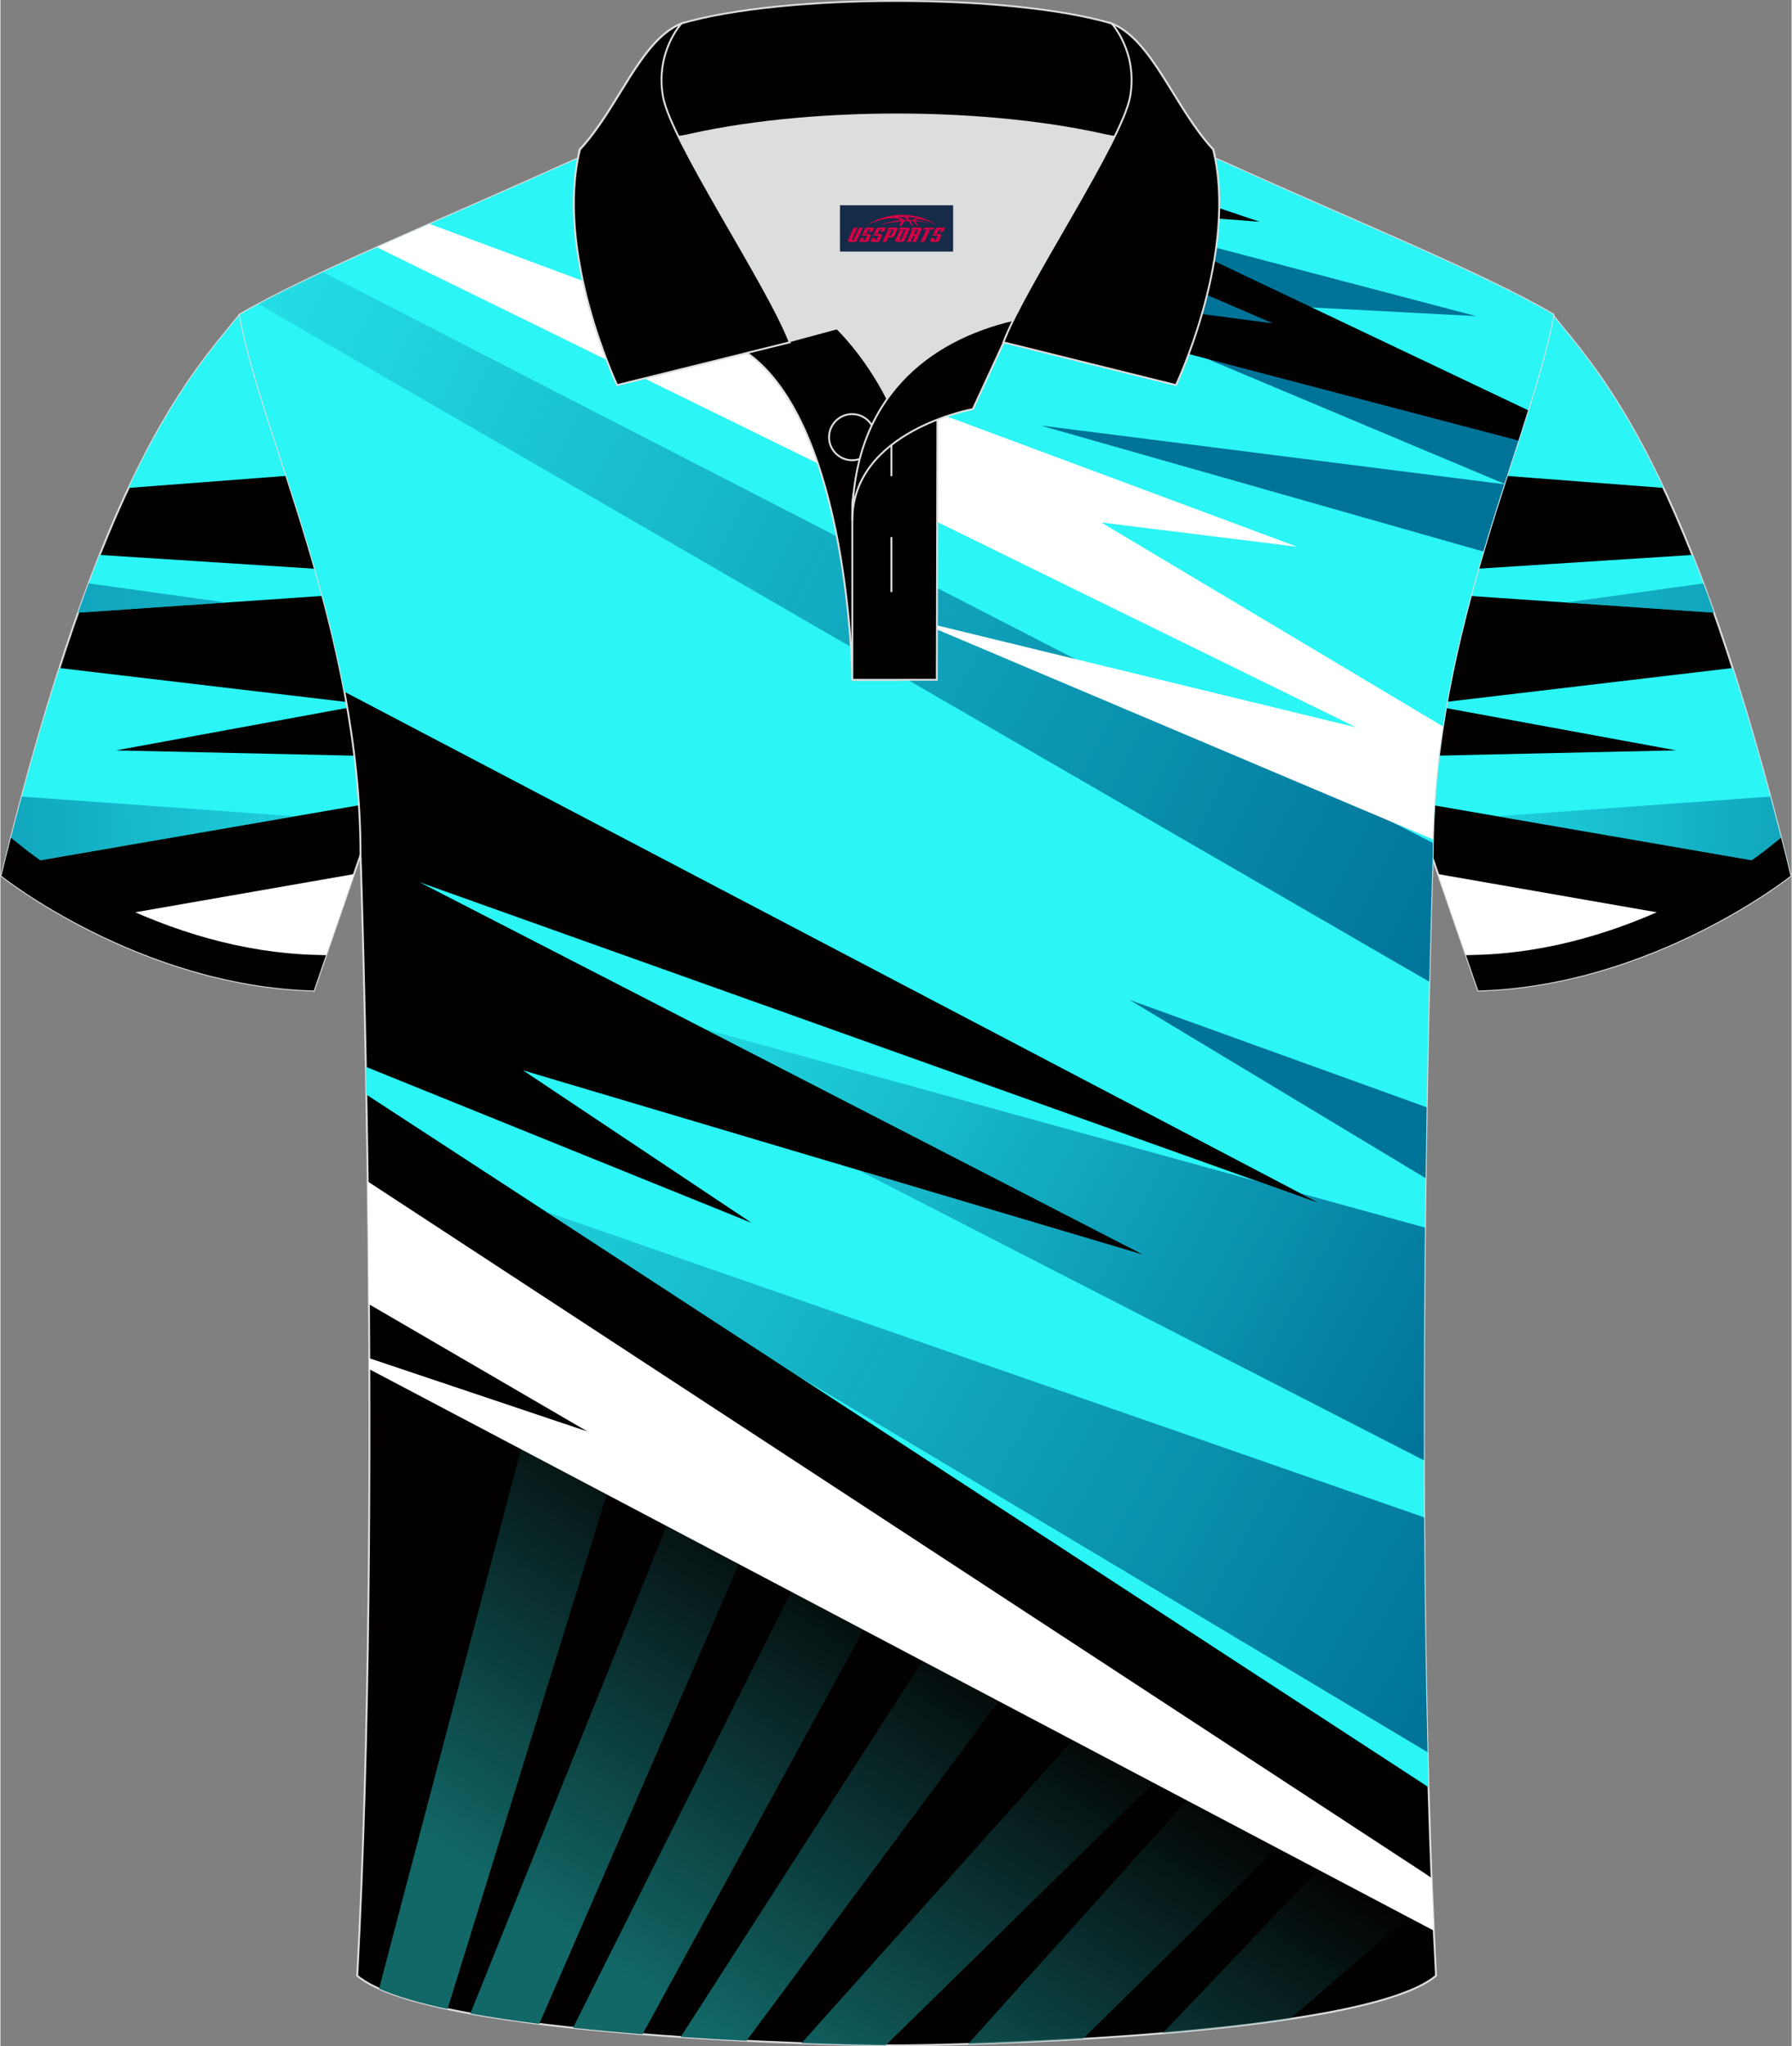 <?xml version="1.0" encoding="utf-8"?>
<!-- Generator: Adobe Illustrator 24.0.1, SVG Export Plug-In . SVG Version: 6.00 Build 0)  -->
<svg xmlns="http://www.w3.org/2000/svg" xmlns:xlink="http://www.w3.org/1999/xlink" version="1.1" id="图层_1" x="0px" y="0px" width="379.8px" height="433.5px" viewBox="0 0 379.95 433.87" enable-background="new 0 0 379.95 433.87" xml:space="preserve">
<rect x="0" y="0" width="379.95" height="433.87" fill="#808080" stroke="none"/>
<g>
	
		<path fill-rule="evenodd" clip-rule="evenodd" fill="#030000" stroke="#DCDDDD" stroke-width="0.4" stroke-miterlimit="22.926" d="   M329.18,66.71c10.25,12.75,29.38,32.3,50.55,119c0,0-29.21,23.28-66.25,24.31c0,0-7.16-20.74-9.91-28.73   c-20.59-59.74-9.24-110.41-81.98-146.36c-2.6-1.28-7.29-1.87-6.26-3.45c5.38-8.24,13.2-7.46,17.84-6.01   c9.65,3.37,2.54,1.17,12,5.45C267.13,40.89,315.49,58.49,329.18,66.71z"/>
	<path fill-rule="evenodd" clip-rule="evenodd" fill="#2BF5F5" d="M281.71,98.02l71.06,5.43c-9.77-20.8-18-29.79-23.59-36.74   c-13.69-8.23-62.05-25.82-84.01-35.8c-9.46-4.28-2.35-2.08-12-5.45c-4.64-1.45-12.46-2.22-17.84,6.01   c-1.03,1.58,3.66,2.17,6.26,3.45C257.39,52.61,272.81,73.87,281.71,98.02L281.71,98.02z M358.9,117.66l-70.18,4.5   c0.21,0.88,0.41,1.77,0.62,2.66l74.15,5.08C361.93,125.51,360.4,121.44,358.9,117.66L358.9,117.66z M367.44,141.63l-65.13,7.7   l53.13,9.76l-58.05,1.29c0.81,3.19,1.68,6.42,2.63,9.67l79.23,13.68C375.22,167.43,371.27,153.53,367.44,141.63z"/>
	<g>
		<linearGradient id="SVGID_1_" gradientUnits="userSpaceOnUse" x1="523.533" y1="144.315" x2="115.7" y2="101.45">
			<stop offset="0" style="stop-color:#007399"/>
			<stop offset="1" style="stop-color:#007399;stop-opacity:0"/>
		</linearGradient>
		<path fill-rule="evenodd" clip-rule="evenodd" fill="url(#SVGID_1_)" d="M361.23,123.7l-29.17,4.05l31.43,2.15    C362.73,127.76,361.98,125.69,361.23,123.7z"/>
		<linearGradient id="SVGID_2_" gradientUnits="userSpaceOnUse" x1="452.053" y1="184.101" x2="262.857" y2="164.216">
			<stop offset="0" style="stop-color:#007399"/>
			<stop offset="1" style="stop-color:#007399;stop-opacity:0"/>
		</linearGradient>
		<path fill-rule="evenodd" clip-rule="evenodd" fill="url(#SVGID_2_)" d="M375.43,168.9l-57.96,4.17l58.13,10.03l3.61,0.48    C377.94,178.46,376.68,173.57,375.43,168.9z"/>
		<path fill-rule="evenodd" clip-rule="evenodd" fill="#FFFFFF" d="M364.04,195.64l-59.08-10.31c2.18,6.33,5.3,15.37,7.09,20.57    l18.06,2.19C343.62,205.38,355.37,200.29,364.04,195.64z"/>
		<path fill-rule="evenodd" clip-rule="evenodd" fill="#030000" d="M375.01,179.79c-5.15,4.11-12.13,8.07-17.97,10.98    c-13.55,6.74-28.57,11.26-43.77,11.68l-2.38,0.07l2.59,7.5c37.04-1.02,66.25-24.31,66.25-24.31c-0.67-2.76-1.35-5.45-2.02-8.08    L375.01,179.79z"/>
	</g>
</g>
<g>
	
		<path fill-rule="evenodd" clip-rule="evenodd" fill="#030000" stroke="#DCDDDD" stroke-width="0.4" stroke-miterlimit="22.926" d="   M50.78,66.71c-10.25,12.75-29.38,32.3-50.55,119c0,0,29.21,23.28,66.25,24.31c0,0,7.16-20.74,9.91-28.73   c20.59-59.74,9.24-110.41,81.98-146.36c2.6-1.28,7.29-1.87,6.26-3.45c-5.38-8.24-13.2-7.46-17.84-6.01   c-9.65,3.37-2.54,1.17-12,5.45C112.83,40.89,64.47,58.49,50.78,66.71z"/>
	<path fill-rule="evenodd" clip-rule="evenodd" fill="#2BF5F5" d="M98.25,98.02c8.9-24.15,24.32-45.41,60.12-63.1   c2.6-1.28,7.29-1.87,6.26-3.45c-5.38-8.24-13.2-7.46-17.84-6.01c-9.65,3.37-2.54,1.17-12,5.45c-21.96,9.99-70.33,27.58-84.01,35.8   c-5.59,6.95-13.83,15.94-23.59,36.74L98.25,98.02L98.25,98.02z M21.06,117.66c-1.5,3.78-3.03,7.85-4.59,12.24l74.15-5.08   c0.2-0.89,0.41-1.78,0.62-2.66L21.06,117.66L21.06,117.66z M0.71,183.74l79.23-13.68c0.94-3.25,1.81-6.48,2.63-9.67l-58.05-1.29   l53.13-9.76l-65.13-7.7C8.69,153.53,4.74,167.43,0.71,183.74z"/>
	<g>
		
			<linearGradient id="SVGID_3_" gradientUnits="userSpaceOnUse" x1="-1829.053" y1="144.315" x2="-2236.886" y2="101.45" gradientTransform="matrix(-1 0 0 1 -1972.632 0)">
			<stop offset="0" style="stop-color:#007399"/>
			<stop offset="1" style="stop-color:#007399;stop-opacity:0"/>
		</linearGradient>
		<path fill-rule="evenodd" clip-rule="evenodd" fill="url(#SVGID_3_)" d="M18.73,123.7l29.17,4.05l-31.43,2.15    C17.23,127.76,17.98,125.69,18.73,123.7z"/>
		
			<linearGradient id="SVGID_4_" gradientUnits="userSpaceOnUse" x1="-1900.534" y1="184.101" x2="-2089.729" y2="164.216" gradientTransform="matrix(-1 0 0 1 -1972.632 0)">
			<stop offset="0" style="stop-color:#007399"/>
			<stop offset="1" style="stop-color:#007399;stop-opacity:0"/>
		</linearGradient>
		<path fill-rule="evenodd" clip-rule="evenodd" fill="url(#SVGID_4_)" d="M4.52,168.9l57.96,4.17L4.36,183.11l-3.61,0.48    C2.01,178.46,3.27,173.57,4.52,168.9z"/>
		<path fill-rule="evenodd" clip-rule="evenodd" fill="#FFFFFF" d="M15.91,195.64l59.08-10.31c-2.18,6.33-5.3,15.37-7.09,20.57    l-18.06,2.19C36.33,205.38,24.58,200.29,15.91,195.64z"/>
		<path fill-rule="evenodd" clip-rule="evenodd" fill="#030000" d="M4.94,179.79c5.15,4.11,12.13,8.07,17.97,10.98    c13.55,6.74,28.57,11.26,43.77,11.68l2.38,0.07l-2.59,7.5c-37.04-1.02-66.25-24.31-66.25-24.31c0.67-2.76,1.35-5.45,2.02-8.08    L4.94,179.79z"/>
	</g>
</g>
<g>
	
		<path fill-rule="evenodd" clip-rule="evenodd" fill="#030000" stroke="#DCDDDD" stroke-width="0.4" stroke-miterlimit="22.926" d="   M190.11,433.67c-9.73,0.03-98.81-1.66-114.42-14.76c5.38-100.98,0.7-237.62,0.7-237.62c0-47.61-21.32-89.92-25.61-114.57   c13.69-8.23,45.46-21.24,67.42-31.23c30.16-13.66,34.29-7.74,71.5-7.74s42.16-5.91,72.32,7.74c21.95,9.99,53.73,22.99,67.42,31.22   c-4.28,24.67-25.61,66.96-25.61,114.57c0,0-4.68,136.65,0.7,237.62C288.91,432.01,199.83,433.7,190.11,433.67z"/>
	<g>
		<path fill-rule="evenodd" clip-rule="evenodd" fill="#2BF5F5" d="M72.96,146.66l206.94,108.52L88.9,187.05l153.67,79.04    l-131.71-39.15l48.47,32.33l-81.82-33.09c0.04,1.91,0.07,3.88,0.11,5.89l225.31,146.85c-2.67-93.6,0.9-197.64,0.9-197.64    c0-47.61,21.32-89.91,25.61-114.57c-13.69-8.23-45.47-21.23-67.42-31.22c-30.16-13.66-35.11-7.74-72.32-7.74    s-41.34-5.91-71.5,7.74c-21.96,9.99-53.73,23.01-67.42,31.23C53.99,85.18,66.76,113.56,72.96,146.66z"/>
		<path fill-rule="evenodd" clip-rule="evenodd" fill="#007399" d="M302.55,234.77l-63.02-22.76l62.78,37.78    C302.38,244.57,302.46,239.55,302.55,234.77z"/>
		<linearGradient id="SVGID_5_" gradientUnits="userSpaceOnUse" x1="309.333" y1="195.882" x2="-1.327" y2="37.593">
			<stop offset="0" style="stop-color:#007399"/>
			<stop offset="1" style="stop-color:#007399;stop-opacity:0"/>
		</linearGradient>
		<path fill-rule="evenodd" clip-rule="evenodd" fill="url(#SVGID_5_)" d="M303.09,208.14L54.74,64.46    c3.83-2.07,8.49-4.37,13.65-6.78l235.46,121.04c-0.01,0.85-0.02,1.7-0.02,2.56C303.83,181.27,303.48,191.39,303.09,208.14z"/>
		<path fill-rule="evenodd" clip-rule="evenodd" fill="#007399" d="M314.56,116.94l-93.91-26.72l98.33,12.45    C317.52,107.24,316.02,112,314.56,116.94z"/>
		<path fill-rule="evenodd" clip-rule="evenodd" fill="#007399" d="M313.03,67.02l-52.29-2.75l52.29,23.43l9.88,2.88    c-1.23,3.82-2.54,7.82-3.88,12L140.61,27.64c6.34-1.27,11.88-1.33,18.62-1.03L313.03,67.02z"/>
		<linearGradient id="SVGID_6_" gradientUnits="userSpaceOnUse" x1="211.729" y1="345.999" x2="153.577" y2="433.038">
			<stop offset="0" style="stop-color:#126767;stop-opacity:0"/>
			<stop offset="1" style="stop-color:#126767"/>
		</linearGradient>
		<path fill-rule="evenodd" clip-rule="evenodd" fill="url(#SVGID_6_)" d="M121.47,429.94l53.33-106.61l14.69,10.51l-53.27,97.46    C131.29,430.91,126.33,430.46,121.47,429.94L121.47,429.94z M187.79,433.65l62.58-61.29l-15.34-11.9l-65.1,72.74    C177.87,433.49,184.21,433.62,187.79,433.65L187.79,433.65z M158.26,432.7l62.14-83.6l-16.09-10.51l-60,93.29    C149.12,432.21,153.82,432.48,158.26,432.7L158.26,432.7z M114.31,429.11l46.73-107.63l-14.69-10.51L99.69,426.91    C104.25,427.74,109.18,428.47,114.31,429.11L114.31,429.11z M94.85,425.96L130.4,311.1l-18.72-8.55L80.32,421.64    C84.02,423.29,89.01,424.72,94.85,425.96L94.85,425.96z M273.58,428.05c-8.46,1.27-17.78,2.27-27.06,3.04l39.33-41.26l16.91,13.12    L273.58,428.05L273.58,428.05z M229.64,432.28c-9.12,0.54-17.57,0.88-24.37,1.09l53.38-59.38l16.91,13.12L229.64,432.28z"/>
		<path fill-rule="evenodd" clip-rule="evenodd" fill="#FFFFFF" d="M306,154.03l-72.48-43.25l41.57,5.15L91.06,47.48    c-3.77,1.66-7.53,3.32-11.19,4.95l207.74,101.8l-93.74-22.8l109.99,46.53C304.04,169.8,304.81,161.8,306,154.03z"/>
		<path fill-rule="evenodd" clip-rule="evenodd" fill="#030000" d="M324.05,86.98l-89.34-42.44l32.4,2.48l-58.6-19.78    c-5.3,0.27-11.42,0.5-18.82,0.5c-5.76,0-10.72-0.14-15.12-0.33l95.34,41.15l-85.16-11.16L321.99,93.4    C322.71,91.2,323.4,89.06,324.05,86.98z"/>
		<path fill-rule="evenodd" clip-rule="evenodd" fill="#FFFFFF" d="M303.58,398.2l-1.06-0.76L77.91,250.49    c0.11,8.23,0.2,16.95,0.27,26.03l46.38,27l-46.32-15.55l0.01,2.33l224.1,118.14l1.7,0.89L303.58,398.2z"/>
		<g>
			<linearGradient id="SVGID_7_" gradientUnits="userSpaceOnUse" x1="309.8" y1="291.718" x2="109.4" y2="180.635">
				<stop offset="0" style="stop-color:#007399"/>
				<stop offset="1" style="stop-color:#007399;stop-opacity:0"/>
			</linearGradient>
			<path fill-rule="evenodd" clip-rule="evenodd" fill="url(#SVGID_7_)" d="M302.18,260.27l-26.45-7.28l4.17,2.19l-12.78-4.56     l-117.58-32.38l93.03,47.85l-60.66-18.03l0,0l120.04,61.56C301.91,292.27,302.01,275.57,302.18,260.27z"/>
			<linearGradient id="SVGID_8_" gradientUnits="userSpaceOnUse" x1="309.313" y1="350.622" x2="41.123" y2="195.782">
				<stop offset="0" style="stop-color:#007399"/>
				<stop offset="1" style="stop-color:#007399;stop-opacity:0"/>
			</linearGradient>
			<path fill-rule="evenodd" clip-rule="evenodd" fill="url(#SVGID_8_)" d="M302,321.71l-186.25-64.8l53.29,34.73l133.69,79.87     C302.32,354.94,302.09,338.12,302,321.71z"/>
		</g>
	</g>
</g>
<g>
	
		<path fill-rule="evenodd" clip-rule="evenodd" fill="#030000" stroke="#DCDDDD" stroke-width="0.4" stroke-miterlimit="22.926" d="   M158.34,74.78l19.13-5.16c0,0,11.66,11.03,15.21,27.66c3.53,16.63-1.84,46.87-1.84,46.87h-10.11   C180.71,144.14,180.19,90.24,158.34,74.78z"/>
	
		<path fill-rule="evenodd" clip-rule="evenodd" fill="#030000" stroke="#DCDDDD" stroke-width="0.4" stroke-miterlimit="22.926" d="   M180.71,106.84v37.29h17.92l0.14-60.36C190,86.66,181.21,98.11,180.71,106.84z"/>
	
		<path fill-rule="evenodd" clip-rule="evenodd" fill="#030000" stroke="#DCDDDD" stroke-width="0.4" stroke-miterlimit="22.926" d="   M180.66,97.58c2.69,0,4.89-2.19,4.89-4.89c0-2.7-2.2-4.89-4.89-4.89s-4.89,2.2-4.89,4.89C175.77,95.38,177.97,97.58,180.66,97.58z"/>
	
		<line fill-rule="evenodd" clip-rule="evenodd" fill="none" stroke="#DCDDDD" stroke-width="0.4" stroke-miterlimit="22.926" x1="189" y1="113.87" x2="189" y2="125.53"/>
	
		<line fill-rule="evenodd" clip-rule="evenodd" fill="none" stroke="#DCDDDD" stroke-width="0.4" stroke-miterlimit="22.926" x1="189" y1="89.27" x2="189" y2="100.95"/>
	
		<path fill-rule="evenodd" clip-rule="evenodd" fill="#030000" stroke="#DCDDDD" stroke-width="0.4" stroke-miterlimit="22.926" d="   M215.04,67.79l-8.76,18.95c0,0-25.58,4.55-25.58,23.66C180.71,84.38,196.89,71.96,215.04,67.79z"/>
	
		<path fill-rule="evenodd" clip-rule="evenodd" fill="#030000" stroke="#DCDDDD" stroke-width="0.4" stroke-miterlimit="22.926" d="   M122.62,32.89c13.28-3.24,40.64-7.28,67.47-7.28c26.83,0,54.17,4.04,67.47,7.28l-0.28-1.19c-8.18-8.73-12.85-23.18-21.55-26.72   c-10.87-3.2-28.25-4.79-45.65-4.79c-17.39,0-34.78,1.59-45.65,4.79c-8.71,3.55-13.37,17.99-21.55,26.72L122.62,32.89z"/>
	
		<path fill-rule="evenodd" clip-rule="evenodd" fill="#030000" stroke="#DCDDDD" stroke-width="0.4" stroke-miterlimit="22.926" d="   M144.45,4.99c0,0-5.55,6.01-3.91,15.43c1.61,9.43,22.42,40.26,26.89,52.16l-36.61,9.07c0,0-13.29-28.03-7.89-49.95   C131.08,22.97,135.75,8.53,144.45,4.99z"/>
	
		<path fill-rule="evenodd" clip-rule="evenodd" fill="#030000" stroke="#DCDDDD" stroke-width="0.4" stroke-miterlimit="22.926" d="   M235.74,4.99c0,0,5.55,6.01,3.91,15.43c-1.61,9.43-22.42,40.26-26.89,52.16l36.61,9.07c0,0,13.29-28.03,7.89-49.95   C249.12,22.97,244.44,8.53,235.74,4.99z"/>
	<path fill-rule="evenodd" clip-rule="evenodd" fill="#DCDDDD" d="M188.13,84.54c6.4-9.05,16.25-14.26,26.77-16.73   c5.21-10.57,15.98-27.64,21.48-38.88c-26.6-6.48-65.95-6.48-92.54,0c6.38,13.05,19.86,33.95,23.5,43.42l10.14-2.72   C177.47,69.62,183.44,75.26,188.13,84.54z"/>
	
</g>
<g id="tag_logo">
	<rect y="43.52" fill="#162B48" width="24" height="9.818" x="178.09"/>
	<g>
		<path fill="#D30044" d="M194.05,46.71l0.005-0.011c0.131-0.311,1.085-0.262,2.351,0.071c0.715,0.24,1.44,0.54,2.193,0.9    c-0.218-0.147-0.447-0.289-0.682-0.42l0.011,0.005l-0.011-0.005c-1.478-0.845-3.218-1.418-5.1-1.62    c-1.282-0.115-1.658-0.082-2.411-0.055c-2.449,0.142-4.68,0.905-6.458,2.095c1.26-0.638,2.722-1.075,4.195-1.336    c1.467-0.18,2.476-0.033,2.771,0.344c-1.691,0.175-3.469,0.633-4.555,1.075c1.156-0.338,2.967-0.665,4.647-0.813    c0.016,0.251-0.115,0.567-0.415,0.96h0.475c0.376-0.382,0.584-0.725,0.595-1.004c0.333-0.022,0.66-0.033,0.971-0.033    C192.88,47.15,193.09,47.5,193.29,47.89h0.262c-0.125-0.344-0.295-0.687-0.518-1.036c0.207,0,0.393,0.005,0.567,0.011    c0.104,0.267,0.496,0.66,1.058,1.025h0.245c-0.442-0.365-0.753-0.753-0.835-1.004c1.047,0.065,1.696,0.224,2.885,0.513    C195.87,46.97,195.13,46.8,194.05,46.71z M191.61,46.62c-0.164-0.295-0.655-0.485-1.402-0.551    c0.464-0.033,0.922-0.055,1.364-0.055c0.311,0.147,0.589,0.344,0.84,0.589C192.15,46.6,191.88,46.61,191.61,46.62z M193.59,46.67c-0.224-0.016-0.458-0.027-0.715-0.044c-0.147-0.202-0.311-0.398-0.502-0.6c0.082,0,0.164,0.005,0.24,0.011    c0.72,0.033,1.429,0.125,2.138,0.273C194.08,46.27,193.7,46.43,193.59,46.67z"/>
		<path fill="#D30044" d="M181.01,48.25L179.84,50.8C179.66,51.17,179.93,51.31,180.41,51.31l0.873,0.005    c0.115,0,0.251-0.049,0.327-0.175l1.342-2.891H182.17L180.95,50.88H180.78c-0.147,0-0.185-0.033-0.147-0.125l1.156-2.504H181.01L181.01,48.25z M182.87,49.6h1.271c0.36,0,0.584,0.125,0.442,0.425L184.11,51.06C184.01,51.28,183.74,51.31,183.51,51.31H182.59c-0.267,0-0.442-0.136-0.349-0.333l0.235-0.513h0.742L183.04,50.84C183.02,50.89,183.06,50.9,183.12,50.9h0.18    c0.082,0,0.125-0.016,0.147-0.071l0.376-0.813c0.011-0.022,0.011-0.044-0.055-0.044H182.7L182.87,49.6L182.87,49.6z M183.69,49.53h-0.78l0.475-1.025c0.098-0.218,0.338-0.256,0.578-0.256H185.41L185.02,49.09L184.24,49.21l0.262-0.562H184.21c-0.082,0-0.12,0.016-0.147,0.071L183.69,49.53L183.69,49.53z M185.28,49.6L185.11,49.97h1.069c0.06,0,0.06,0.016,0.049,0.044    L185.85,50.83C185.83,50.88,185.79,50.9,185.71,50.9H185.53c-0.055,0-0.104-0.011-0.082-0.06l0.175-0.376H184.88L184.65,50.98C184.55,51.17,184.73,51.31,185,51.31h0.916c0.24,0,0.502-0.033,0.605-0.251l0.475-1.031c0.142-0.3-0.082-0.425-0.442-0.425H185.28L185.28,49.6z M186.09,49.53l0.371-0.818c0.022-0.055,0.06-0.071,0.147-0.071h0.295L186.64,49.2l0.791-0.115l0.387-0.845H186.37c-0.24,0-0.48,0.038-0.578,0.256L185.32,49.53L186.09,49.53L186.09,49.53z M188.49,49.99h0.278c0.087,0,0.153-0.022,0.202-0.115    l0.496-1.075c0.033-0.076-0.011-0.12-0.125-0.12H187.94l0.431-0.431h1.522c0.355,0,0.485,0.153,0.393,0.355l-0.676,1.445    c-0.06,0.125-0.175,0.333-0.644,0.327l-0.649-0.005L187.88,51.31H187.1l1.178-2.558h0.785L188.49,49.99L188.49,49.99z     M191.08,50.8c-0.022,0.049-0.06,0.076-0.142,0.076h-0.191c-0.082,0-0.109-0.027-0.082-0.076l0.944-2.051h-0.785l-0.987,2.138    c-0.125,0.273,0.115,0.415,0.453,0.415h0.72c0.327,0,0.649-0.071,0.769-0.322l1.085-2.384c0.093-0.202-0.06-0.355-0.415-0.355    h-1.533l-0.431,0.431h1.38c0.115,0,0.164,0.033,0.131,0.104L191.08,50.8L191.08,50.8z M193.8,49.67h0.278    c0.087,0,0.158-0.022,0.202-0.115l0.344-0.753c0.033-0.076-0.011-0.12-0.125-0.12h-1.402l0.425-0.431h1.527    c0.355,0,0.485,0.153,0.393,0.355l-0.529,1.124c-0.044,0.093-0.147,0.18-0.393,0.18c0.224,0.011,0.256,0.158,0.175,0.327    l-0.496,1.075h-0.785l0.54-1.167c0.022-0.055-0.005-0.087-0.104-0.087h-0.235L193.03,51.31h-0.785l1.178-2.558h0.785L193.8,49.67L193.8,49.67z M196.37,48.76L195.19,51.31h0.785l1.184-2.558H196.37L196.37,48.76z M197.88,48.69l0.202-0.431h-2.1l-0.295,0.431    H197.88L197.88,48.69z M197.86,49.6h1.271c0.36,0,0.584,0.125,0.442,0.425l-0.475,1.031c-0.104,0.218-0.371,0.251-0.605,0.251    h-0.916c-0.267,0-0.442-0.136-0.349-0.333l0.235-0.513h0.742L198.03,50.84c-0.022,0.049,0.022,0.06,0.082,0.06h0.18    c0.082,0,0.125-0.016,0.147-0.071l0.376-0.813c0.011-0.022,0.011-0.044-0.049-0.044h-1.069L197.86,49.6L197.86,49.6z     M198.67,49.53H197.89l0.475-1.025c0.098-0.218,0.338-0.256,0.578-0.256h1.451l-0.387,0.845l-0.791,0.115l0.262-0.562h-0.295    c-0.082,0-0.12,0.016-0.147,0.071L198.67,49.53z"/>
	</g>
</g>
</svg>